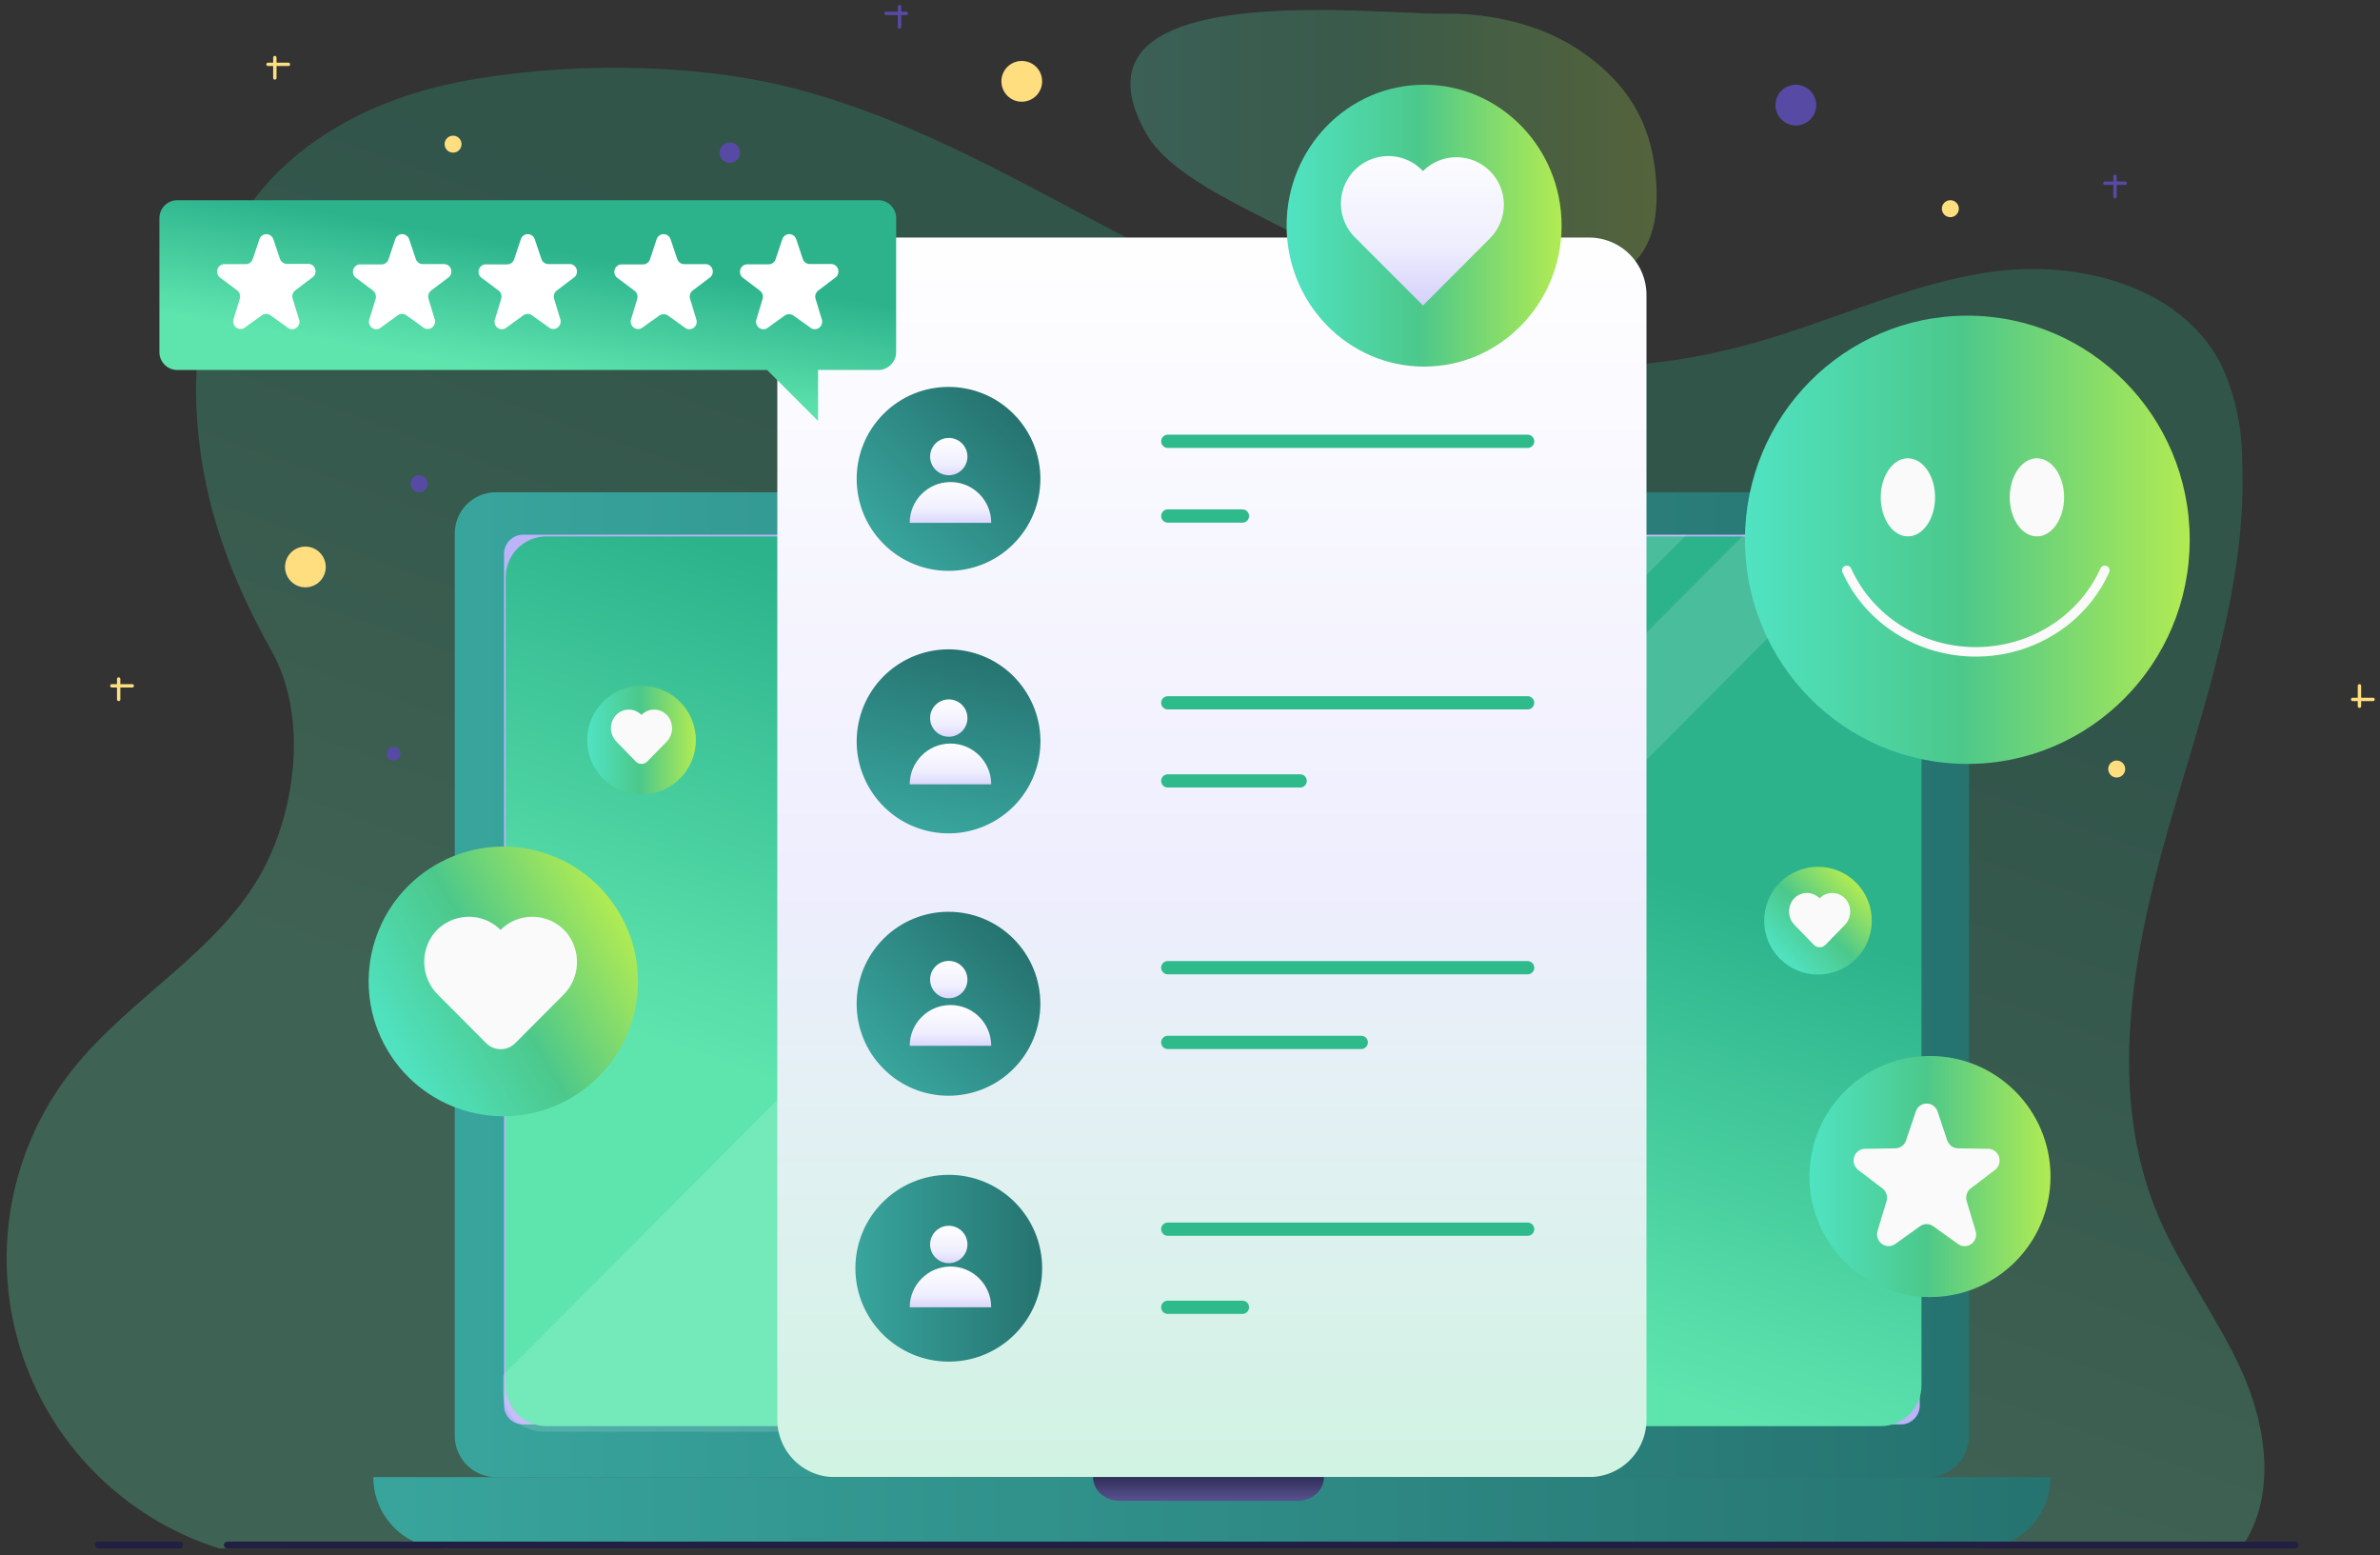 <?xml version="1.0" encoding="utf-8"?>
<svg width="701px" height="458px" viewBox="0 0 701 458" version="1.1" xmlns:xlink="http://www.w3.org/1999/xlink" xmlns="http://www.w3.org/2000/svg">
  <rect x="0" y="0" width="701" height="458" fill="#333333" stroke="none"/>
  <defs>
    <linearGradient x1="0.379" y1="0.718" x2="0.624" y2="0.275" id="gradient_1">
      <stop offset="0" stop-color="#5EE5AE" />
      <stop offset="1" stop-color="#2DB38C" />
    </linearGradient>
    <linearGradient x1="0.003" y1="0.497" x2="1.013" y2="0.497" id="gradient_2">
      <stop offset="0" stop-color="#50E3C2" />
      <stop offset="0.475" stop-color="#4CC88B" />
      <stop offset="1" stop-color="#B4EC51" />
    </linearGradient>
    <linearGradient x1="0" y1="0.5" x2="1" y2="0.5" id="gradient_3">
      <stop offset="0" stop-color="#38A59D" />
      <stop offset="1" stop-color="#267370" />
    </linearGradient>
    <linearGradient x1="0.5" y1="-0.011" x2="0.5" y2="1.441" id="gradient_4">
      <stop offset="0" stop-color="#FFFFFF" />
      <stop offset="0.36" stop-color="#EFEEFE" />
      <stop offset="1" stop-color="#B4F8CA" />
    </linearGradient>
    <linearGradient x1="0.5" y1="-0.012" x2="0.5" y2="1.958" id="gradient_5">
      <stop offset="0" stop-color="#FFFFFF" />
      <stop offset="0.36" stop-color="#EFEEFE" />
      <stop offset="0.74" stop-color="#BBB4F8" />
    </linearGradient>
    <linearGradient x1="0.5" y1="-0.012" x2="0.5" y2="1.962" id="gradient_6">
      <stop offset="0" stop-color="#FFFFFF" />
      <stop offset="0.36" stop-color="#EFEEFE" />
      <stop offset="0.74" stop-color="#BBB4F8" />
    </linearGradient>
    <linearGradient x1="0.5" y1="-0.01" x2="0.5" y2="1.96" id="gradient_7">
      <stop offset="0" stop-color="#FFFFFF" />
      <stop offset="0.36" stop-color="#EFEEFE" />
      <stop offset="0.74" stop-color="#BBB4F8" />
    </linearGradient>
    <linearGradient x1="0.5" y1="-0.01" x2="0.5" y2="1.963" id="gradient_8">
      <stop offset="0" stop-color="#FFFFFF" />
      <stop offset="0.36" stop-color="#EFEEFE" />
      <stop offset="0.74" stop-color="#BBB4F8" />
    </linearGradient>
    <linearGradient x1="0.5" y1="2.135" x2="0.5" y2="-0.393" id="gradient_9">
      <stop offset="0" stop-color="#867AD1" />
      <stop offset="1" stop-color="#212042" />
    </linearGradient>
    <linearGradient x1="0.504" y1="-0.096" x2="0.504" y2="1.875" id="gradient_10">
      <stop offset="0" stop-color="#FFFFFF" />
      <stop offset="0.36" stop-color="#EFEEFE" />
      <stop offset="0.74" stop-color="#BBB4F8" />
    </linearGradient>
  </defs>
  <g id="customer" transform="translate(1.95 1.95)">
    <path d="M62.55 436C34.513 427.125 12.618 405.069 3.966 376.984C-4.686 348.898 1.006 318.359 19.196 295.268C36.14 273.748 62.721 260.213 75.606 236.046C85.435 217.579 88.555 190.53 78.106 171.849C66.226 150.5 58.234 129.877 56.204 105.027C54.324 82.12 58.683 58.059 72.358 39.486C86.503 20.272 109.345 8.957 132.721 4.303C162.636 -1.653 201.098 -1.653 230.563 5.733C278.213 17.625 319.174 47.385 364.345 66.642C410.392 86.347 462.465 94.886 510.82 82.077C535.777 75.672 559.303 63.589 584.858 60.066C610.414 56.544 640.243 64.336 652.102 87.094C656.13 95.642 658.279 104.952 658.405 114.399C660.286 152.315 646.653 189.014 636.29 225.521C625.927 262.027 618.875 302.099 633.363 337.197C640.179 353.7 651.375 368.089 658.598 384.421C665.82 400.753 668.469 420.992 658.299 435.658L62.55 436Z" transform="translate(0 18)" id="Path" fill="url(#gradient_1)" fill-opacity="0.26" stroke="none" />
    <path d="M59.813 0.032C26.709 -0.417 -14.033 3.536 4.753 36.552C12.455 50.079 38.368 60.059 51.133 67.559C72.642 80.124 94.705 87.454 119.937 84.249C141.212 81.578 155.913 77.026 154.956 52.365C154.275 34.607 147.19 22.213 133.128 12.426C121.639 4.412 106.449 0.865 92.556 1.079C86.344 1.186 73.834 0.203 59.813 0.032Z" transform="translate(331 1)" id="Path" fill="url(#gradient_2)" fill-opacity="0.26" stroke="none" />
    <path d="M12.129 0L433.871 0Q434.169 0 434.466 0.015Q434.763 0.029 435.06 0.058Q435.356 0.088 435.651 0.131Q435.945 0.175 436.237 0.233Q436.529 0.291 436.818 0.363Q437.107 0.436 437.392 0.522Q437.677 0.609 437.957 0.709Q438.237 0.809 438.513 0.923Q438.788 1.037 439.057 1.165Q439.326 1.292 439.589 1.432Q439.851 1.573 440.107 1.726Q440.362 1.879 440.609 2.044Q440.857 2.21 441.096 2.387Q441.335 2.564 441.566 2.753Q441.796 2.942 442.016 3.142Q442.237 3.342 442.447 3.553Q442.658 3.763 442.858 3.984Q443.058 4.204 443.247 4.434Q443.436 4.665 443.613 4.904Q443.79 5.143 443.956 5.39Q444.121 5.638 444.274 5.893Q444.427 6.149 444.568 6.411Q444.708 6.674 444.835 6.943Q444.963 7.212 445.077 7.487Q445.191 7.763 445.291 8.043Q445.391 8.323 445.478 8.608Q445.564 8.893 445.636 9.182Q445.709 9.471 445.767 9.763Q445.825 10.055 445.869 10.349Q445.912 10.644 445.942 10.94Q445.971 11.236 445.985 11.534Q446 11.831 446 12.129L446 277.871Q446 278.169 445.985 278.466Q445.971 278.764 445.942 279.06Q445.912 279.356 445.869 279.651Q445.825 279.945 445.767 280.237Q445.709 280.529 445.636 280.818Q445.564 281.107 445.478 281.392Q445.391 281.677 445.291 281.957Q445.191 282.237 445.077 282.513Q444.963 282.788 444.835 283.057Q444.708 283.326 444.568 283.589Q444.427 283.851 444.274 284.107Q444.121 284.362 443.956 284.609Q443.79 284.857 443.613 285.096Q443.436 285.335 443.247 285.566Q443.058 285.796 442.858 286.016Q442.658 286.237 442.447 286.447Q442.237 286.658 442.016 286.858Q441.796 287.058 441.566 287.247Q441.335 287.436 441.096 287.613Q440.857 287.79 440.609 287.956Q440.362 288.121 440.107 288.274Q439.851 288.427 439.589 288.568Q439.326 288.708 439.057 288.835Q438.788 288.963 438.513 289.077Q438.237 289.191 437.957 289.291Q437.677 289.391 437.392 289.478Q437.107 289.564 436.818 289.636Q436.529 289.709 436.237 289.767Q435.945 289.825 435.651 289.869Q435.356 289.912 435.06 289.942Q434.763 289.971 434.466 289.985Q434.169 290 433.871 290L12.129 290Q11.831 290 11.534 289.985Q11.236 289.971 10.94 289.942Q10.644 289.912 10.349 289.869Q10.055 289.825 9.763 289.767Q9.471 289.709 9.182 289.636Q8.893 289.564 8.608 289.478Q8.323 289.391 8.043 289.291Q7.763 289.191 7.487 289.077Q7.212 288.963 6.943 288.835Q6.674 288.708 6.411 288.568Q6.149 288.427 5.893 288.274Q5.638 288.121 5.39 287.956Q5.143 287.79 4.904 287.613Q4.665 287.436 4.434 287.247Q4.204 287.058 3.984 286.858Q3.763 286.658 3.553 286.447Q3.342 286.237 3.142 286.016Q2.942 285.796 2.753 285.566Q2.564 285.335 2.387 285.096Q2.21 284.857 2.044 284.609Q1.879 284.362 1.726 284.107Q1.573 283.851 1.432 283.589Q1.292 283.326 1.165 283.057Q1.037 282.788 0.923 282.513Q0.809 282.237 0.709 281.957Q0.609 281.677 0.522 281.392Q0.436 281.107 0.363 280.818Q0.291 280.529 0.233 280.237Q0.175 279.945 0.131 279.651Q0.088 279.356 0.058 279.06Q0.029 278.764 0.015 278.466Q0 278.169 0 277.871L0 12.129Q0 11.831 0.015 11.534Q0.029 11.236 0.058 10.94Q0.088 10.644 0.131 10.349Q0.175 10.055 0.233 9.763Q0.291 9.471 0.363 9.182Q0.436 8.893 0.522 8.608Q0.609 8.323 0.709 8.043Q0.809 7.763 0.923 7.487Q1.037 7.212 1.165 6.943Q1.292 6.674 1.432 6.411Q1.573 6.149 1.726 5.893Q1.879 5.638 2.044 5.39Q2.21 5.143 2.387 4.904Q2.564 4.665 2.753 4.434Q2.942 4.204 3.142 3.984Q3.342 3.763 3.553 3.553Q3.763 3.342 3.984 3.142Q4.204 2.942 4.434 2.753Q4.665 2.564 4.904 2.387Q5.143 2.21 5.39 2.044Q5.638 1.879 5.893 1.726Q6.149 1.573 6.411 1.432Q6.674 1.292 6.943 1.165Q7.212 1.037 7.487 0.923Q7.763 0.809 8.043 0.709Q8.323 0.609 8.608 0.522Q8.893 0.436 9.182 0.363Q9.471 0.291 9.763 0.233Q10.055 0.175 10.349 0.131Q10.644 0.088 10.94 0.058Q11.236 0.029 11.534 0.015Q11.831 0 12.129 0Z" transform="translate(132 143)" id="Rectangle" fill="url(#gradient_3)" stroke="none" />
    <path d="M5.629 0L256.371 0Q256.509 0 256.647 0.007Q256.785 0.014 256.923 0.027Q257.06 0.041 257.197 0.061Q257.334 0.081 257.469 0.108Q257.605 0.135 257.739 0.169Q257.873 0.202 258.005 0.242Q258.137 0.282 258.267 0.329Q258.397 0.376 258.525 0.428Q258.653 0.481 258.778 0.54Q258.903 0.6 259.024 0.665Q259.146 0.73 259.265 0.801Q259.383 0.872 259.498 0.949Q259.613 1.025 259.724 1.108Q259.835 1.19 259.942 1.278Q260.049 1.365 260.151 1.458Q260.254 1.551 260.351 1.649Q260.449 1.746 260.542 1.849Q260.635 1.951 260.722 2.058Q260.81 2.165 260.892 2.276Q260.974 2.387 261.051 2.502Q261.128 2.617 261.199 2.735Q261.27 2.854 261.335 2.976Q261.4 3.097 261.46 3.222Q261.519 3.347 261.571 3.475Q261.624 3.603 261.671 3.733Q261.717 3.863 261.758 3.995Q261.798 4.127 261.831 4.261Q261.865 4.395 261.892 4.531Q261.919 4.666 261.939 4.803Q261.959 4.94 261.973 5.077Q261.986 5.215 261.993 5.353Q262 5.491 262 5.629L262 411.371Q262 411.509 261.993 411.647Q261.986 411.785 261.973 411.923Q261.959 412.06 261.939 412.197Q261.919 412.334 261.892 412.469Q261.865 412.605 261.831 412.739Q261.798 412.873 261.758 413.005Q261.717 413.137 261.671 413.267Q261.624 413.397 261.571 413.525Q261.519 413.653 261.46 413.778Q261.4 413.903 261.335 414.024Q261.27 414.146 261.199 414.265Q261.128 414.383 261.051 414.498Q260.974 414.613 260.892 414.724Q260.81 414.835 260.722 414.942Q260.635 415.049 260.542 415.151Q260.449 415.254 260.351 415.351Q260.254 415.449 260.151 415.542Q260.049 415.635 259.942 415.722Q259.835 415.81 259.724 415.892Q259.613 415.974 259.498 416.051Q259.383 416.128 259.265 416.199Q259.146 416.27 259.024 416.335Q258.903 416.4 258.778 416.459Q258.653 416.519 258.525 416.571Q258.397 416.624 258.267 416.671Q258.137 416.717 258.005 416.758Q257.873 416.798 257.739 416.831Q257.605 416.865 257.469 416.892Q257.334 416.919 257.197 416.939Q257.06 416.959 256.923 416.973Q256.785 416.986 256.647 416.993Q256.509 417 256.371 417L5.629 417Q5.491 417 5.353 416.993Q5.215 416.986 5.077 416.973Q4.94 416.959 4.803 416.939Q4.666 416.919 4.531 416.892Q4.395 416.865 4.261 416.831Q4.127 416.798 3.995 416.758Q3.863 416.717 3.733 416.671Q3.603 416.624 3.475 416.571Q3.347 416.519 3.222 416.459Q3.097 416.4 2.976 416.335Q2.854 416.27 2.735 416.199Q2.617 416.128 2.502 416.051Q2.387 415.974 2.276 415.892Q2.165 415.81 2.058 415.722Q1.951 415.635 1.849 415.542Q1.746 415.449 1.649 415.351Q1.551 415.254 1.458 415.151Q1.365 415.049 1.278 414.942Q1.19 414.835 1.108 414.724Q1.025 414.613 0.949 414.498Q0.872 414.383 0.801 414.265Q0.73 414.146 0.665 414.024Q0.6 413.903 0.54 413.778Q0.481 413.653 0.428 413.525Q0.376 413.397 0.329 413.267Q0.282 413.137 0.242 413.005Q0.202 412.873 0.169 412.739Q0.135 412.605 0.108 412.469Q0.081 412.334 0.061 412.197Q0.041 412.06 0.027 411.923Q0.014 411.785 0.007 411.647Q0 411.509 0 411.371L0 5.629Q0 5.491 0.007 5.353Q0.014 5.215 0.027 5.077Q0.041 4.94 0.061 4.803Q0.081 4.666 0.108 4.531Q0.135 4.395 0.169 4.261Q0.202 4.127 0.242 3.995Q0.282 3.863 0.329 3.733Q0.376 3.603 0.428 3.475Q0.481 3.347 0.54 3.222Q0.6 3.097 0.665 2.976Q0.73 2.854 0.801 2.735Q0.872 2.617 0.949 2.502Q1.025 2.387 1.108 2.276Q1.19 2.165 1.278 2.058Q1.365 1.951 1.458 1.849Q1.551 1.746 1.649 1.649Q1.746 1.551 1.849 1.458Q1.951 1.365 2.058 1.278Q2.165 1.19 2.276 1.108Q2.387 1.025 2.502 0.949Q2.617 0.872 2.735 0.801Q2.854 0.73 2.976 0.665Q3.097 0.6 3.222 0.54Q3.347 0.481 3.475 0.428Q3.603 0.376 3.733 0.329Q3.863 0.282 3.995 0.242Q4.127 0.202 4.261 0.169Q4.395 0.135 4.531 0.108Q4.666 0.081 4.803 0.061Q4.94 0.041 5.077 0.027Q5.215 0.014 5.353 0.007Q5.491 0 5.629 0L5.629 0Z" transform="matrix(-4.371139E-08 1 -1 -4.371139E-08 563.5 155.5)" id="Rectangle" fill="#BBB4F8" stroke="none" />
    <path d="M417 11.989L417 250.011C416.988 256.627 411.627 261.988 405.01 262L11.99 262C5.373 261.988 0.012 256.627 0 250.011L0 11.989C0.012 5.373 5.373 0.012 11.99 0L405.01 0C411.627 0.012 416.988 5.373 417 11.989Z" transform="translate(147 156)" id="Path" fill="url(#gradient_1)" stroke="none" />
    <g id="Group" transform="translate(146 155)" opacity="0.14" style="mix-blend-mode: overlay;">
      <path d="M348.626 0L85.585 264.042L12.04 264.042C5.395 264.03 0.012 258.626 0 251.956L0 247.555L246.681 0L348.626 0Z" transform="translate(0.076 0.601)" id="Path" fill="#FFFFFF" stroke="none" />
      <path d="M300.402 0L37.296 264.106L0 264.106L263.105 0L300.402 0L300.402 0Z" transform="translate(102.534 0.601)" id="Path" fill="#FFFFFF" stroke="none" />
    </g>
    <path d="M16.899 0L239.101 0Q239.516 0 239.93 0.02Q240.345 0.041 240.757 0.081Q241.17 0.122 241.581 0.183Q241.991 0.244 242.398 0.325Q242.805 0.406 243.207 0.506Q243.61 0.607 244.007 0.728Q244.403 0.848 244.794 0.988Q245.185 1.128 245.568 1.286Q245.951 1.445 246.326 1.622Q246.701 1.8 247.067 1.995Q247.433 2.191 247.789 2.404Q248.145 2.618 248.49 2.848Q248.834 3.078 249.168 3.326Q249.501 3.573 249.822 3.836Q250.142 4.099 250.45 4.378Q250.757 4.656 251.05 4.95Q251.344 5.243 251.622 5.55Q251.901 5.858 252.164 6.178Q252.427 6.499 252.674 6.832Q252.921 7.165 253.152 7.51Q253.382 7.855 253.596 8.211Q253.809 8.567 254.005 8.933Q254.2 9.299 254.378 9.674Q254.555 10.049 254.714 10.432Q254.872 10.815 255.012 11.206Q255.152 11.597 255.272 11.993Q255.393 12.39 255.494 12.793Q255.594 13.195 255.675 13.602Q255.756 14.009 255.817 14.419Q255.878 14.83 255.919 15.243Q255.959 15.655 255.98 16.07Q256 16.484 256 16.899L256 348.101Q256 348.516 255.98 348.93Q255.959 349.345 255.919 349.757Q255.878 350.17 255.817 350.581Q255.756 350.991 255.675 351.398Q255.594 351.805 255.494 352.207Q255.393 352.609 255.272 353.007Q255.152 353.403 255.012 353.794Q254.872 354.185 254.714 354.568Q254.555 354.951 254.377 355.326Q254.2 355.701 254.005 356.067Q253.809 356.433 253.596 356.789Q253.382 357.145 253.152 357.49Q252.922 357.834 252.674 358.168Q252.427 358.501 252.164 358.822Q251.901 359.142 251.622 359.45Q251.344 359.757 251.05 360.05Q250.757 360.344 250.45 360.622Q250.142 360.901 249.822 361.164Q249.501 361.427 249.168 361.674Q248.835 361.922 248.49 362.152Q248.145 362.382 247.789 362.596Q247.433 362.809 247.067 363.005Q246.701 363.2 246.326 363.377Q245.951 363.555 245.568 363.714Q245.185 363.872 244.794 364.012Q244.404 364.152 244.007 364.272Q243.61 364.393 243.207 364.494Q242.805 364.594 242.398 364.675Q241.991 364.756 241.581 364.817Q241.17 364.878 240.757 364.919Q240.345 364.959 239.93 364.98Q239.516 365 239.101 365L16.899 365Q16.484 365 16.07 364.98Q15.655 364.959 15.243 364.919Q14.83 364.878 14.419 364.817Q14.009 364.756 13.602 364.675Q13.195 364.594 12.793 364.494Q12.39 364.393 11.993 364.272Q11.597 364.152 11.206 364.012Q10.815 363.872 10.432 363.714Q10.049 363.555 9.674 363.378Q9.299 363.2 8.933 363.005Q8.567 362.809 8.211 362.596Q7.855 362.382 7.51 362.152Q7.165 361.922 6.832 361.674Q6.499 361.427 6.178 361.164Q5.858 360.901 5.55 360.622Q5.243 360.344 4.95 360.05Q4.656 359.757 4.378 359.45Q4.099 359.142 3.836 358.822Q3.573 358.501 3.326 358.168Q3.078 357.834 2.848 357.49Q2.618 357.145 2.404 356.789Q2.191 356.433 1.995 356.067Q1.8 355.701 1.622 355.326Q1.445 354.951 1.286 354.568Q1.128 354.185 0.988 353.794Q0.848 353.403 0.728 353.007Q0.607 352.609 0.506 352.207Q0.406 351.805 0.325 351.398Q0.244 350.991 0.183 350.581Q0.122 350.17 0.081 349.757Q0.041 349.345 0.02 348.93Q0 348.516 0 348.101L0 16.899Q0 16.484 0.02 16.07Q0.041 15.655 0.081 15.243Q0.122 14.83 0.183 14.419Q0.244 14.009 0.325 13.602Q0.406 13.195 0.506 12.793Q0.607 12.39 0.728 11.993Q0.848 11.597 0.988 11.206Q1.128 10.815 1.286 10.432Q1.445 10.049 1.622 9.674Q1.8 9.299 1.995 8.933Q2.191 8.567 2.404 8.211Q2.618 7.855 2.848 7.51Q3.078 7.165 3.326 6.832Q3.573 6.499 3.836 6.178Q4.099 5.858 4.378 5.55Q4.656 5.243 4.95 4.95Q5.243 4.656 5.55 4.378Q5.858 4.099 6.178 3.836Q6.499 3.573 6.832 3.326Q7.165 3.078 7.51 2.848Q7.855 2.618 8.211 2.404Q8.567 2.191 8.933 1.995Q9.299 1.8 9.674 1.622Q10.049 1.445 10.432 1.286Q10.815 1.128 11.206 0.988Q11.597 0.848 11.993 0.728Q12.39 0.607 12.793 0.506Q13.195 0.406 13.602 0.325Q14.009 0.244 14.419 0.183Q14.83 0.122 15.243 0.081Q15.655 0.041 16.07 0.02Q16.484 0 16.899 0Z" transform="translate(227 68)" id="Rectangle" fill="url(#gradient_4)" stroke="none" />
    <path d="M0 1L106 1" transform="translate(342 127)" id="Path" fill="none" fill-rule="evenodd" stroke="#2FBA8C" stroke-width="3.9" stroke-linecap="round" stroke-linejoin="round" />
    <path d="M0 1L22 1" transform="translate(342 149)" id="Path" fill="none" fill-rule="evenodd" stroke="#2FBA8C" stroke-width="3.9" stroke-linecap="round" stroke-linejoin="round" />
    <path d="M27.061 54.151C42.014 54.143 54.143 42.014 54.151 27.061C54.159 12.108 42.043 -0.008 27.09 3.96929e-06C12.137 0.008 0.008 12.137 3.96929e-06 27.09C-0.008 42.043 12.108 54.159 27.061 54.151Z" transform="matrix(0.707 -0.707 0.707 0.707 239.142 139.065)" id="Oval" fill="url(#gradient_3)" stroke="none" />
    <path d="M11 5.478C11.009 7.705 9.674 9.717 7.62 10.575C5.565 11.433 3.196 10.968 1.619 9.397C0.041 7.825 -0.433 5.458 0.417 3.4C1.267 1.342 3.274 1.75304e-05 5.5 0C8.529 -2.38491e-05 10.988 2.449 11 5.478Z" transform="translate(272 127)" id="Path" fill="url(#gradient_5)" stroke="none" />
    <path d="M12 1.82371e-05C5.373 1.82371e-05 0 5.373 0 12L24 12C24.006 8.816 22.743 5.76 20.491 3.509C18.24 1.257 15.184 -0.006 12 1.82371e-05Z" transform="translate(266 140)" id="Path" fill="url(#gradient_6)" stroke="none" />
    <path d="M0 1L106 1" transform="translate(342 204)" id="Path" fill="none" fill-rule="evenodd" stroke="#2FBA8C" stroke-width="3.9" stroke-linecap="round" stroke-linejoin="round" />
    <path d="M0 1L39 1" transform="translate(342 227)" id="Path" fill="none" fill-rule="evenodd" stroke="#2FBA8C" stroke-width="3.9" stroke-linecap="round" stroke-linejoin="round" />
    <path d="M27.082 54.125C42.042 54.121 54.173 42.002 54.177 27.056C54.18 12.11 42.055 -0.004 27.095 8.02866e-07C12.134 0.004 0.004 12.123 8.02096e-07 27.069C-0.004 42.015 12.121 54.129 27.082 54.125Z" transform="matrix(0.231 -0.973 0.973 0.231 244.849 236.463)" id="Oval" fill="url(#gradient_3)" stroke="none" />
    <path d="M5.5 11C8.538 11 11 8.538 11 5.5C11 2.462 8.538 0 5.5 0C2.462 0 0 2.462 0 5.5C0 8.538 2.462 11 5.5 11Z" transform="translate(272 204)" id="Oval" fill="url(#gradient_7)" stroke="none" />
    <path d="M12 0C5.377 0.011 0.011 5.377 0 12L24 12C24 5.373 18.627 0 12 0Z" transform="translate(266 217)" id="Path" fill="url(#gradient_8)" stroke="none" />
    <path d="M0 1L106 1" transform="translate(342 282)" id="Path" fill="none" fill-rule="evenodd" stroke="#2FBA8C" stroke-width="3.9" stroke-linecap="round" stroke-linejoin="round" />
    <path d="M0 1L57 1" transform="translate(342 304)" id="Path" fill="none" fill-rule="evenodd" stroke="#2FBA8C" stroke-width="3.9" stroke-linecap="round" stroke-linejoin="round" />
    <path d="M27.061 54.151C42.014 54.143 54.143 42.014 54.151 27.061C54.159 12.108 42.043 -0.008 27.09 3.96929e-06C12.137 0.008 0.008 12.137 3.96929e-06 27.09C-0.008 42.043 12.108 54.159 27.061 54.151Z" transform="matrix(0.707 -0.707 0.707 0.707 239.135 293.622)" id="Oval" fill="url(#gradient_3)" stroke="none" />
    <path d="M5.5 11C8.538 11 11 8.538 11 5.5C11 2.462 8.538 0 5.5 0C2.462 0 0 2.462 0 5.5C0 8.538 2.462 11 5.5 11Z" transform="translate(272 281)" id="Oval" fill="url(#gradient_7)" stroke="none" />
    <path d="M12 1.82371e-05C5.373 1.82371e-05 0 5.373 0 12L24 12C24.006 8.816 22.743 5.76 20.491 3.509C18.24 1.257 15.184 -0.006 12 1.82371e-05Z" transform="translate(266 294)" id="Path" fill="url(#gradient_6)" stroke="none" />
    <path d="M0 1L106 1" transform="translate(342 359)" id="Path" fill="none" fill-rule="evenodd" stroke="#2FBA8C" stroke-width="3.9" stroke-linecap="round" stroke-linejoin="round" />
    <path d="M0 1L22 1" transform="translate(342 382)" id="Path" fill="none" fill-rule="evenodd" stroke="#2FBA8C" stroke-width="3.9" stroke-linecap="round" stroke-linejoin="round" />
    <path d="M27.5 55C42.688 55 55 42.688 55 27.5C55 12.312 42.688 0 27.5 0C12.312 0 0 12.312 0 27.5C0 42.688 12.312 55 27.5 55Z" transform="translate(250 344)" id="Oval" fill="url(#gradient_3)" stroke="none" />
    <path d="M5.5 11C8.538 11 11 8.538 11 5.5C11 2.462 8.538 0 5.5 0C2.462 0 0 2.462 0 5.5C0 8.538 2.462 11 5.5 11Z" transform="translate(272 359)" id="Oval" fill="url(#gradient_7)" stroke="none" />
    <path d="M12 0C5.377 0.011 0.011 5.377 0 12L24 12C24 5.373 18.627 0 12 0Z" transform="translate(266 371)" id="Path" fill="url(#gradient_8)" stroke="none" />
    <path d="M473.18 21L20.82 21C9.326 20.988 0.012 11.593 0 0L494 0C493.988 11.593 484.674 20.988 473.18 21Z" transform="translate(108 433)" id="Path" fill="url(#gradient_3)" stroke="none" />
    <path d="M60.252 7L7.748 7C3.465 6.989 -1.61604e-05 3.858 0 0L68 0C68 3.858 64.535 6.989 60.252 7L60.252 7Z" transform="translate(320 433)" id="Path" fill="url(#gradient_9)" stroke="none" />
    <path d="M39.633 79.345C61.532 79.335 79.293 61.564 79.304 39.654C79.314 17.743 61.569 -0.01 39.67 4.44846e-06C17.771 0.01 0.01 17.78 4.45077e-06 39.691C-0.01 61.602 17.734 79.355 39.633 79.345Z" transform="matrix(0.862 -0.508 0.508 0.862 91.961 272.991)" id="Oval" fill="url(#gradient_2)" stroke="none" />
    <path d="M41.768 4.49C39.349 1.749 35.91 0.127 32.26 0.007C28.61 -0.113 25.073 1.28 22.48 3.858C19.887 1.28 16.35 -0.113 12.7 0.007C9.051 0.127 5.611 1.749 3.192 4.49C-1.405 9.972 -0.991 18.083 4.139 23.066L18.231 37.214C19.368 38.357 20.912 39 22.522 39C24.132 39 25.676 38.357 26.813 37.214L40.927 23.066C46.015 18.05 46.382 9.948 41.768 4.49L41.768 4.49Z" transform="translate(123 268)" id="Path" fill="#FAFAFA" stroke="none" />
    <path d="M16 32C24.837 32 32 24.837 32 16C32 7.163 24.837 0 16 0C7.163 0 0 7.163 0 16C0 24.837 7.163 32 16 32Z" transform="translate(171 200)" id="Oval" fill="url(#gradient_2)" stroke="none" />
    <path d="M16.697 1.837C15.73 0.715 14.356 0.052 12.898 0.003C11.44 -0.046 10.027 0.523 8.99 1.578L8.99 1.578C7.954 0.523 6.541 -0.046 5.083 0.003C3.625 0.052 2.251 0.715 1.284 1.837C-0.557 4.087 -0.401 7.414 1.642 9.472L7.285 15.268C7.739 15.736 8.357 16 9.001 16C9.645 16 10.262 15.736 10.717 15.268L16.381 9.472C18.412 7.402 18.549 4.076 16.697 1.837L16.697 1.837Z" transform="translate(178 207)" id="Path" fill="#FAFAFA" stroke="none" />
    <path d="M15.848 31.713C24.605 31.708 31.708 24.605 31.713 15.848C31.717 7.091 24.622 -0.005 15.865 2.32455e-06C7.108 0.005 0.005 7.108 2.32456e-06 15.865C-0.005 24.622 7.091 31.717 15.848 31.713Z" transform="matrix(0.707 -0.707 0.707 0.707 511.093 269.159)" id="Oval" fill="url(#gradient_2)" stroke="none" />
    <path d="M16.699 1.839C15.733 0.717 14.36 0.054 12.903 0.005C11.445 -0.045 10.033 0.525 8.997 1.579C8.997 1.579 8.997 1.579 8.997 1.579C7.958 0.524 6.542 -0.046 5.081 0.003C3.621 0.052 2.244 0.716 1.274 1.839C-0.561 4.094 -0.396 7.421 1.653 9.472L7.293 15.268C7.747 15.736 8.364 16 9.008 16C9.651 16 10.269 15.736 10.723 15.268L16.363 9.472C18.409 7.414 18.556 4.079 16.699 1.839Z" transform="translate(525 261)" id="Path" fill="#FAFAFA" stroke="none" />
    <path d="M35.5 71C55.106 71 71 55.106 71 35.5C71 15.894 55.106 0 35.5 0C15.894 0 0 15.894 0 35.5C0 55.106 15.894 71 35.5 71Z" transform="translate(531 309)" id="Oval" fill="url(#gradient_2)" stroke="none" />
    <path d="M24.72 2.291L27.584 10.853C28.053 12.232 29.317 13.167 30.75 13.197L39.667 13.328C41.117 13.359 42.388 14.319 42.834 15.721C43.281 17.123 42.805 18.659 41.649 19.547L34.52 24.979C33.372 25.856 32.889 27.372 33.314 28.767L35.941 37.527C36.379 38.937 35.881 40.475 34.704 41.344C33.526 42.213 31.934 42.219 30.75 41.359L23.471 36.147C22.299 35.292 20.722 35.292 19.55 36.147L12.271 41.359C11.083 42.206 9.498 42.195 8.322 41.33C7.146 40.466 6.639 38.939 7.058 37.527L9.707 28.767C10.127 27.367 9.636 25.85 8.48 24.979L1.35 19.547C0.192 18.656 -0.283 17.115 0.169 15.711C0.621 14.307 1.901 13.35 3.354 13.328L12.249 13.197C13.703 13.198 14.995 12.255 15.458 10.853L18.344 2.291C18.822 0.918 20.099 0 21.532 0C22.965 0 24.242 0.918 24.72 2.291Z" transform="translate(544 323)" id="Path" fill="#FAFAFA" stroke="none" />
    <path d="M65.5 132C101.675 132 131 102.451 131 66C131 29.549 101.675 0 65.5 0C29.325 0 0 29.549 0 66C0 102.451 29.325 132 65.5 132Z" transform="translate(512 91)" id="Oval" fill="url(#gradient_2)" stroke="none" />
    <path d="M16 11.5C16 17.838 12.419 23 7.989 23C3.558 23 0 17.838 0 11.5C0 5.162 3.581 0 7.989 0C12.396 0 16 5.141 16 11.5Z" transform="translate(552 133)" id="Path" fill="#FAFAFA" stroke="none" />
    <path d="M8 23C12.418 23 16 17.851 16 11.5C16 5.149 12.418 0 8 0C3.582 0 0 5.149 0 11.5C0 17.851 3.582 23 8 23Z" transform="translate(590 133)" id="Oval" fill="#FAFAFA" stroke="none" />
    <path d="M76 0C69.448 14.568 54.514 24 38 24C21.486 24 6.552 14.568 0 0" transform="translate(542 166)" id="Path" fill="none" fill-rule="evenodd" stroke="#FAFAFA" stroke-width="2.8" stroke-linecap="round" />
    <path d="M40.5 83C62.867 83 81 64.42 81 41.5C81 18.58 62.867 0 40.5 0C18.133 0 0 18.58 0 41.5C0 64.42 18.133 83 40.5 83Z" transform="translate(377 23)" id="Oval" fill="url(#gradient_2)" stroke="none" />
    <path d="M43.903 4.428C38.449 -1.021 29.625 -1.021 24.171 4.428C20.683 0.698 15.444 -0.83 10.504 0.439C5.563 1.709 1.705 5.576 0.438 10.527C-0.829 15.479 0.697 20.729 4.418 24.224L24.171 44L43.903 24.224C46.526 21.601 48 18.04 48 14.326C48 10.612 46.526 7.051 43.903 4.428Z" transform="translate(393 44)" id="Path" fill="url(#gradient_10)" stroke="none" />
    <path d="M211.711 0L5.289 0Q5.159 0 5.029 0.006Q4.9 0.013 4.771 0.025Q4.641 0.038 4.513 0.057Q4.385 0.076 4.257 0.102Q4.13 0.127 4.004 0.159Q3.878 0.19 3.754 0.228Q3.629 0.265 3.507 0.309Q3.385 0.353 3.265 0.403Q3.145 0.452 3.028 0.508Q2.91 0.563 2.796 0.625Q2.681 0.686 2.57 0.752Q2.459 0.819 2.351 0.891Q2.243 0.963 2.138 1.041Q2.034 1.118 1.934 1.201Q1.833 1.283 1.737 1.37Q1.641 1.457 1.549 1.549Q1.457 1.641 1.37 1.737Q1.283 1.833 1.201 1.934Q1.118 2.034 1.041 2.138Q0.963 2.243 0.891 2.351Q0.819 2.459 0.752 2.57Q0.686 2.681 0.625 2.796Q0.563 2.91 0.508 3.028Q0.452 3.145 0.403 3.265Q0.353 3.385 0.309 3.507Q0.265 3.629 0.228 3.754Q0.19 3.878 0.159 4.004Q0.127 4.13 0.102 4.257Q0.076 4.385 0.057 4.513Q0.038 4.641 0.025 4.771Q0.013 4.9 0.006 5.029Q0 5.159 0 5.289L0 44.711Q0 44.841 0.006 44.971Q0.013 45.1 0.025 45.229Q0.038 45.359 0.057 45.487Q0.076 45.615 0.102 45.743Q0.127 45.87 0.159 45.996Q0.19 46.122 0.228 46.246Q0.265 46.371 0.309 46.493Q0.353 46.615 0.403 46.735Q0.452 46.855 0.508 46.972Q0.563 47.09 0.625 47.204Q0.686 47.319 0.752 47.43Q0.819 47.541 0.891 47.649Q0.963 47.757 1.041 47.862Q1.118 47.966 1.201 48.066Q1.283 48.167 1.37 48.263Q1.457 48.359 1.549 48.451Q1.641 48.543 1.737 48.63Q1.833 48.717 1.934 48.799Q2.034 48.882 2.138 48.959Q2.243 49.036 2.351 49.109Q2.459 49.181 2.57 49.248Q2.681 49.314 2.796 49.376Q2.91 49.437 3.028 49.492Q3.145 49.548 3.265 49.597Q3.385 49.647 3.507 49.691Q3.629 49.735 3.754 49.772Q3.878 49.81 4.004 49.842Q4.13 49.873 4.257 49.898Q4.385 49.924 4.513 49.943Q4.641 49.962 4.771 49.974Q4.9 49.987 5.029 49.994Q5.159 50 5.289 50L179 50L194 65L194 50L211.711 50Q211.841 50 211.971 49.994Q212.1 49.987 212.229 49.974Q212.359 49.962 212.487 49.943Q212.615 49.924 212.743 49.898Q212.87 49.873 212.996 49.842Q213.122 49.81 213.246 49.772Q213.371 49.735 213.493 49.691Q213.615 49.647 213.735 49.597Q213.855 49.548 213.972 49.492Q214.09 49.437 214.204 49.376Q214.319 49.314 214.43 49.248Q214.541 49.181 214.649 49.109Q214.757 49.036 214.862 48.959Q214.966 48.882 215.066 48.799Q215.167 48.717 215.263 48.63Q215.359 48.543 215.451 48.451Q215.543 48.359 215.63 48.263Q215.717 48.167 215.799 48.066Q215.882 47.966 215.959 47.862Q216.036 47.757 216.109 47.649Q216.181 47.541 216.248 47.43Q216.314 47.319 216.375 47.204Q216.437 47.09 216.492 46.972Q216.548 46.855 216.597 46.735Q216.647 46.615 216.691 46.493Q216.735 46.371 216.772 46.246Q216.81 46.122 216.841 45.996Q216.873 45.87 216.898 45.743Q216.924 45.615 216.943 45.487Q216.962 45.359 216.975 45.229Q216.987 45.1 216.994 44.971Q217 44.841 217 44.711L217 5.289Q217 5.159 216.994 5.029Q216.987 4.9 216.975 4.771Q216.962 4.641 216.943 4.513Q216.924 4.385 216.898 4.257Q216.873 4.13 216.841 4.004Q216.81 3.878 216.772 3.754Q216.735 3.629 216.691 3.507Q216.647 3.385 216.597 3.265Q216.548 3.145 216.492 3.028Q216.437 2.91 216.375 2.796Q216.314 2.681 216.248 2.57Q216.181 2.459 216.109 2.351Q216.036 2.243 215.959 2.138Q215.882 2.034 215.799 1.934Q215.717 1.833 215.63 1.737Q215.543 1.641 215.451 1.549Q215.359 1.457 215.263 1.37Q215.167 1.283 215.066 1.201Q214.966 1.118 214.862 1.041Q214.757 0.963 214.649 0.891Q214.541 0.819 214.43 0.752Q214.319 0.686 214.204 0.625Q214.09 0.563 213.972 0.508Q213.855 0.452 213.735 0.403Q213.615 0.353 213.493 0.309Q213.371 0.265 213.246 0.228Q213.122 0.19 212.996 0.159Q212.87 0.127 212.743 0.102Q212.615 0.076 212.487 0.057Q212.359 0.038 212.229 0.025Q212.1 0.013 211.971 0.006Q211.841 0 211.711 0Z" transform="translate(45 57)" id="Combined-Shape" fill="url(#gradient_1)" fill-rule="evenodd" stroke="none" />
    <path d="M16.571 1.514L18.482 7.203C18.777 8.162 19.669 8.798 20.654 8.752L26.539 8.752C27.578 8.61 28.568 9.244 28.893 10.26C29.218 11.275 28.785 12.382 27.864 12.892L23.064 16.521C22.277 17.088 21.95 18.115 22.261 19.045L24.02 24.778C24.505 25.744 24.232 26.926 23.374 27.569C22.516 28.213 21.327 28.127 20.567 27.367L15.745 23.915C14.978 23.335 13.929 23.335 13.161 23.915L8.34 27.367C7.577 28.059 6.444 28.116 5.618 27.504C4.792 26.891 4.497 25.775 4.908 24.822L6.646 19.089C6.979 18.147 6.649 17.093 5.842 16.521L1.129 12.98C0.216 12.471 -0.214 11.372 0.104 10.362C0.422 9.352 1.399 8.714 2.432 8.841L8.34 8.841C9.325 8.887 10.217 8.251 10.511 7.291L12.423 1.603C12.685 0.67 13.513 0.021 14.465 0C15.416 -0.02 16.27 0.594 16.571 1.514Z" transform="translate(62 67)" id="Path" fill="#FFFFFF" stroke="none" />
    <path d="M16.587 1.588L18.496 7.269C18.791 8.227 19.682 8.863 20.667 8.817L26.569 8.817C27.602 8.69 28.578 9.327 28.896 10.336C29.214 11.345 28.784 12.441 27.872 12.95L23.075 16.575C22.288 17.141 21.962 18.167 22.273 19.095L24.009 24.82C24.42 25.772 24.125 26.887 23.299 27.498C22.474 28.11 21.342 28.054 20.58 27.363L15.762 23.914C14.995 23.336 13.947 23.336 13.18 23.914L8.362 27.407C7.603 28.127 6.451 28.2 5.61 27.581C4.77 26.962 4.477 25.824 4.911 24.865L6.669 19.14C6.958 18.198 6.637 17.173 5.866 16.575L1.135 13.039C0.215 12.53 -0.217 11.424 0.107 10.41C0.432 9.396 1.421 8.763 2.459 8.905L8.34 8.905C9.324 8.951 10.216 8.316 10.51 7.358L12.398 1.677C12.635 0.708 13.479 0.021 14.459 0C15.439 -0.02 16.311 0.631 16.587 1.588L16.587 1.588Z" transform="translate(102 67)" id="Path" fill="#FFFFFF" stroke="none" />
    <path d="M16.587 1.588L18.496 7.269C18.791 8.227 19.682 8.863 20.667 8.817L26.569 8.817C27.602 8.69 28.578 9.327 28.896 10.336C29.214 11.345 28.784 12.441 27.872 12.95L23.075 16.575C22.288 17.141 21.962 18.167 22.273 19.095L24.009 24.82C24.42 25.772 24.125 26.887 23.299 27.498C22.474 28.11 21.342 28.054 20.58 27.363L15.762 23.914C14.995 23.336 13.947 23.336 13.18 23.914L8.362 27.407C7.603 28.127 6.451 28.2 5.61 27.581C4.77 26.962 4.477 25.824 4.911 24.865L6.647 19.14C6.985 18.203 6.665 17.153 5.866 16.575L1.135 13.039C0.215 12.53 -0.217 11.424 0.107 10.41C0.432 9.396 1.421 8.763 2.459 8.905L8.34 8.905C9.324 8.951 10.216 8.316 10.51 7.358L12.398 1.677C12.635 0.708 13.479 0.021 14.459 0C15.439 -0.02 16.311 0.631 16.587 1.588L16.587 1.588Z" transform="translate(139 67)" id="Path" fill="#FFFFFF" stroke="none" />
    <path d="M16.587 1.59L18.496 7.278C18.791 8.237 19.682 8.873 20.667 8.827L26.569 8.827C27.602 8.7 28.578 9.338 28.896 10.348C29.214 11.359 28.784 12.457 27.872 12.966L23.075 16.596C22.293 17.186 21.991 18.235 22.338 19.163L24.074 24.895C24.485 25.848 24.19 26.964 23.365 27.576C22.539 28.189 21.407 28.132 20.645 27.44L15.827 23.988C15.045 23.432 14.005 23.432 13.223 23.988L8.362 27.44C7.594 28.081 6.498 28.11 5.699 27.509C4.901 26.909 4.603 25.832 4.976 24.895L6.712 19.163C7.032 18.205 6.675 17.148 5.844 16.596L1.135 13.055C0.215 12.545 -0.217 11.438 0.107 10.423C0.432 9.408 1.421 8.774 2.459 8.916L8.34 8.916C9.324 8.962 10.216 8.326 10.51 7.367L12.398 1.679C12.635 0.709 13.479 0.021 14.459 0C15.439 -0.02 16.311 0.631 16.587 1.59L16.587 1.59Z" transform="translate(179 67)" id="Path" fill="#FFFFFF" stroke="none" />
    <path d="M16.592 1.553L18.482 7.249C18.777 8.209 19.669 8.846 20.654 8.8L26.539 8.8C27.578 8.658 28.568 9.293 28.893 10.31C29.218 11.326 28.785 12.435 27.864 12.945L23.086 16.579C22.299 17.146 21.971 18.175 22.282 19.106L24.02 24.846C24.454 25.808 24.161 26.949 23.32 27.569C22.479 28.19 21.326 28.117 20.567 27.395L15.767 23.982C14.984 23.425 13.944 23.425 13.161 23.982L8.34 27.439C7.577 28.132 6.444 28.189 5.618 27.576C4.792 26.962 4.497 25.845 4.908 24.891L6.646 19.15C6.957 18.22 6.63 17.191 5.842 16.624L1.129 13.034C0.216 12.523 -0.214 11.424 0.104 10.412C0.422 9.401 1.399 8.762 2.432 8.889L8.34 8.889C9.325 8.935 10.217 8.298 10.511 7.338L12.423 1.642C12.673 0.69 13.509 0.021 14.475 0C15.441 -0.02 16.303 0.613 16.592 1.553Z" transform="translate(216 67)" id="Path" fill="#FFFFFF" stroke="none" />
    <path d="M12 6C12 9.314 9.314 12 6 12C2.686 12 0 9.314 0 6C0 2.686 2.686 0 6 0C9.309 0.012 11.988 2.691 12 6Z" transform="translate(521 23)" id="Path" fill="#574AA4" stroke="none" />
    <path d="M3 6C4.657 6 6 4.657 6 3C6 1.343 4.657 0 3 0C1.343 0 0 1.343 0 3C0 4.657 1.343 6 3 6Z" transform="translate(210 40)" id="Oval" fill="#574AA4" stroke="none" />
    <path d="M12 6C12 9.314 9.314 12 6 12C2.686 12 0 9.314 0 6C0 2.686 2.686 0 6 0C9.309 0.012 11.988 2.691 12 6Z" transform="translate(82 159)" id="Path" fill="#FFDE80" stroke="none" />
    <path d="M2.5 5C3.881 5 5 3.881 5 2.5C5 1.119 3.881 0 2.5 0C1.119 0 0 1.119 0 2.5C0 3.881 1.119 5 2.5 5Z" transform="translate(129 38)" id="Oval" fill="#FFDE80" stroke="none" />
    <path d="M2 4C3.105 4 4 3.105 4 2C4 0.895 3.105 0 2 0C0.895 0 0 0.895 0 2C0 3.105 0.895 4 2 4Z" transform="translate(112 218)" id="Oval" fill="#574AA4" stroke="none" />
    <path d="M4.887 1.758C5.206 2.785 4.833 3.901 3.961 4.529C3.088 5.157 1.912 5.157 1.039 4.529C0.167 3.901 -0.206 2.785 0.113 1.758C0.437 0.713 1.405 0 2.5 0C3.595 0 4.563 0.713 4.887 1.758Z" transform="translate(119 138)" id="Path" fill="#574AA4" stroke="none" />
    <path d="M4.887 3.242C4.563 4.287 3.595 5 2.5 5C1.405 5 0.437 4.287 0.113 3.242C-0.206 2.215 0.167 1.099 1.039 0.471C1.912 -0.157 3.088 -0.157 3.961 0.471C4.833 1.099 5.206 2.215 4.887 3.242Z" transform="translate(619 222)" id="Path" fill="#FFDE80" stroke="none" />
    <path d="M12 6C12 9.314 9.314 12 6 12C2.686 12 0 9.314 0 6C0 2.686 2.686 4.24609e-05 6 4.24609e-05C7.593 -0.006 9.123 0.624 10.249 1.751C11.376 2.877 12.006 4.407 12 6Z" transform="translate(293 16)" id="Path" fill="#FFDE80" stroke="none" />
    <path d="M5 2.5C5 3.881 3.881 5 2.5 5C1.119 5 0 3.881 0 2.5C0 1.119 1.119 0 2.5 0C3.881 0 5 1.119 5 2.5Z" transform="translate(570 57)" id="Path" fill="#FFDE80" stroke="none" />
    <path d="M1 0L1 6" transform="translate(620 50)" id="Path" fill="none" fill-rule="evenodd" stroke="#574AA4" stroke-width="1" stroke-linecap="round" stroke-linejoin="round" />
    <path d="M6 1L0 1" transform="translate(618 51)" id="Path" fill="none" fill-rule="evenodd" stroke="#574AA4" stroke-width="1" stroke-linecap="round" stroke-linejoin="round" />
    <path d="M1 0L1 6" transform="translate(78 15)" id="Path" fill="none" fill-rule="evenodd" stroke="#FFDE80" stroke-width="1" stroke-linecap="round" stroke-linejoin="round" />
    <path d="M6 1L0 1" transform="translate(77 16)" id="Path" fill="none" fill-rule="evenodd" stroke="#FFDE80" stroke-width="1" stroke-linecap="round" stroke-linejoin="round" />
    <path d="M1 0L1 6" transform="translate(262 0)" id="Path" fill="none" fill-rule="evenodd" stroke="#574AA4" stroke-width="1" stroke-linecap="round" stroke-linejoin="round" />
    <path d="M6 1L0 1" transform="translate(259 1)" id="Path" fill="none" fill-rule="evenodd" stroke="#574AA4" stroke-width="1" stroke-linecap="round" stroke-linejoin="round" />
    <path d="M1 0L1 6" transform="translate(32 198)" id="Path" fill="none" fill-rule="evenodd" stroke="#FFDE80" stroke-width="1" stroke-linecap="round" stroke-linejoin="round" />
    <path d="M6 1L0 1" transform="translate(31 199)" id="Path" fill="none" fill-rule="evenodd" stroke="#FFDE80" stroke-width="1" stroke-linecap="round" stroke-linejoin="round" />
    <path d="M1 0L1 6" transform="translate(692 200)" id="Path" fill="none" fill-rule="evenodd" stroke="#FFDE80" stroke-width="1" stroke-linecap="round" stroke-linejoin="round" />
    <path d="M6 1L0 1" transform="translate(691 203)" id="Path" fill="none" fill-rule="evenodd" stroke="#FFDE80" stroke-width="1" stroke-linecap="round" stroke-linejoin="round" />
    <path d="M0 1L609 1" transform="translate(65 452)" id="Path" fill="none" fill-rule="evenodd" stroke="#212042" stroke-width="2" stroke-linecap="round" stroke-linejoin="round" />
    <path d="M0 1L24 1" transform="translate(27 452)" id="Path" fill="none" fill-rule="evenodd" stroke="#212042" stroke-width="2" stroke-linecap="round" stroke-linejoin="round" />
  </g>
</svg>